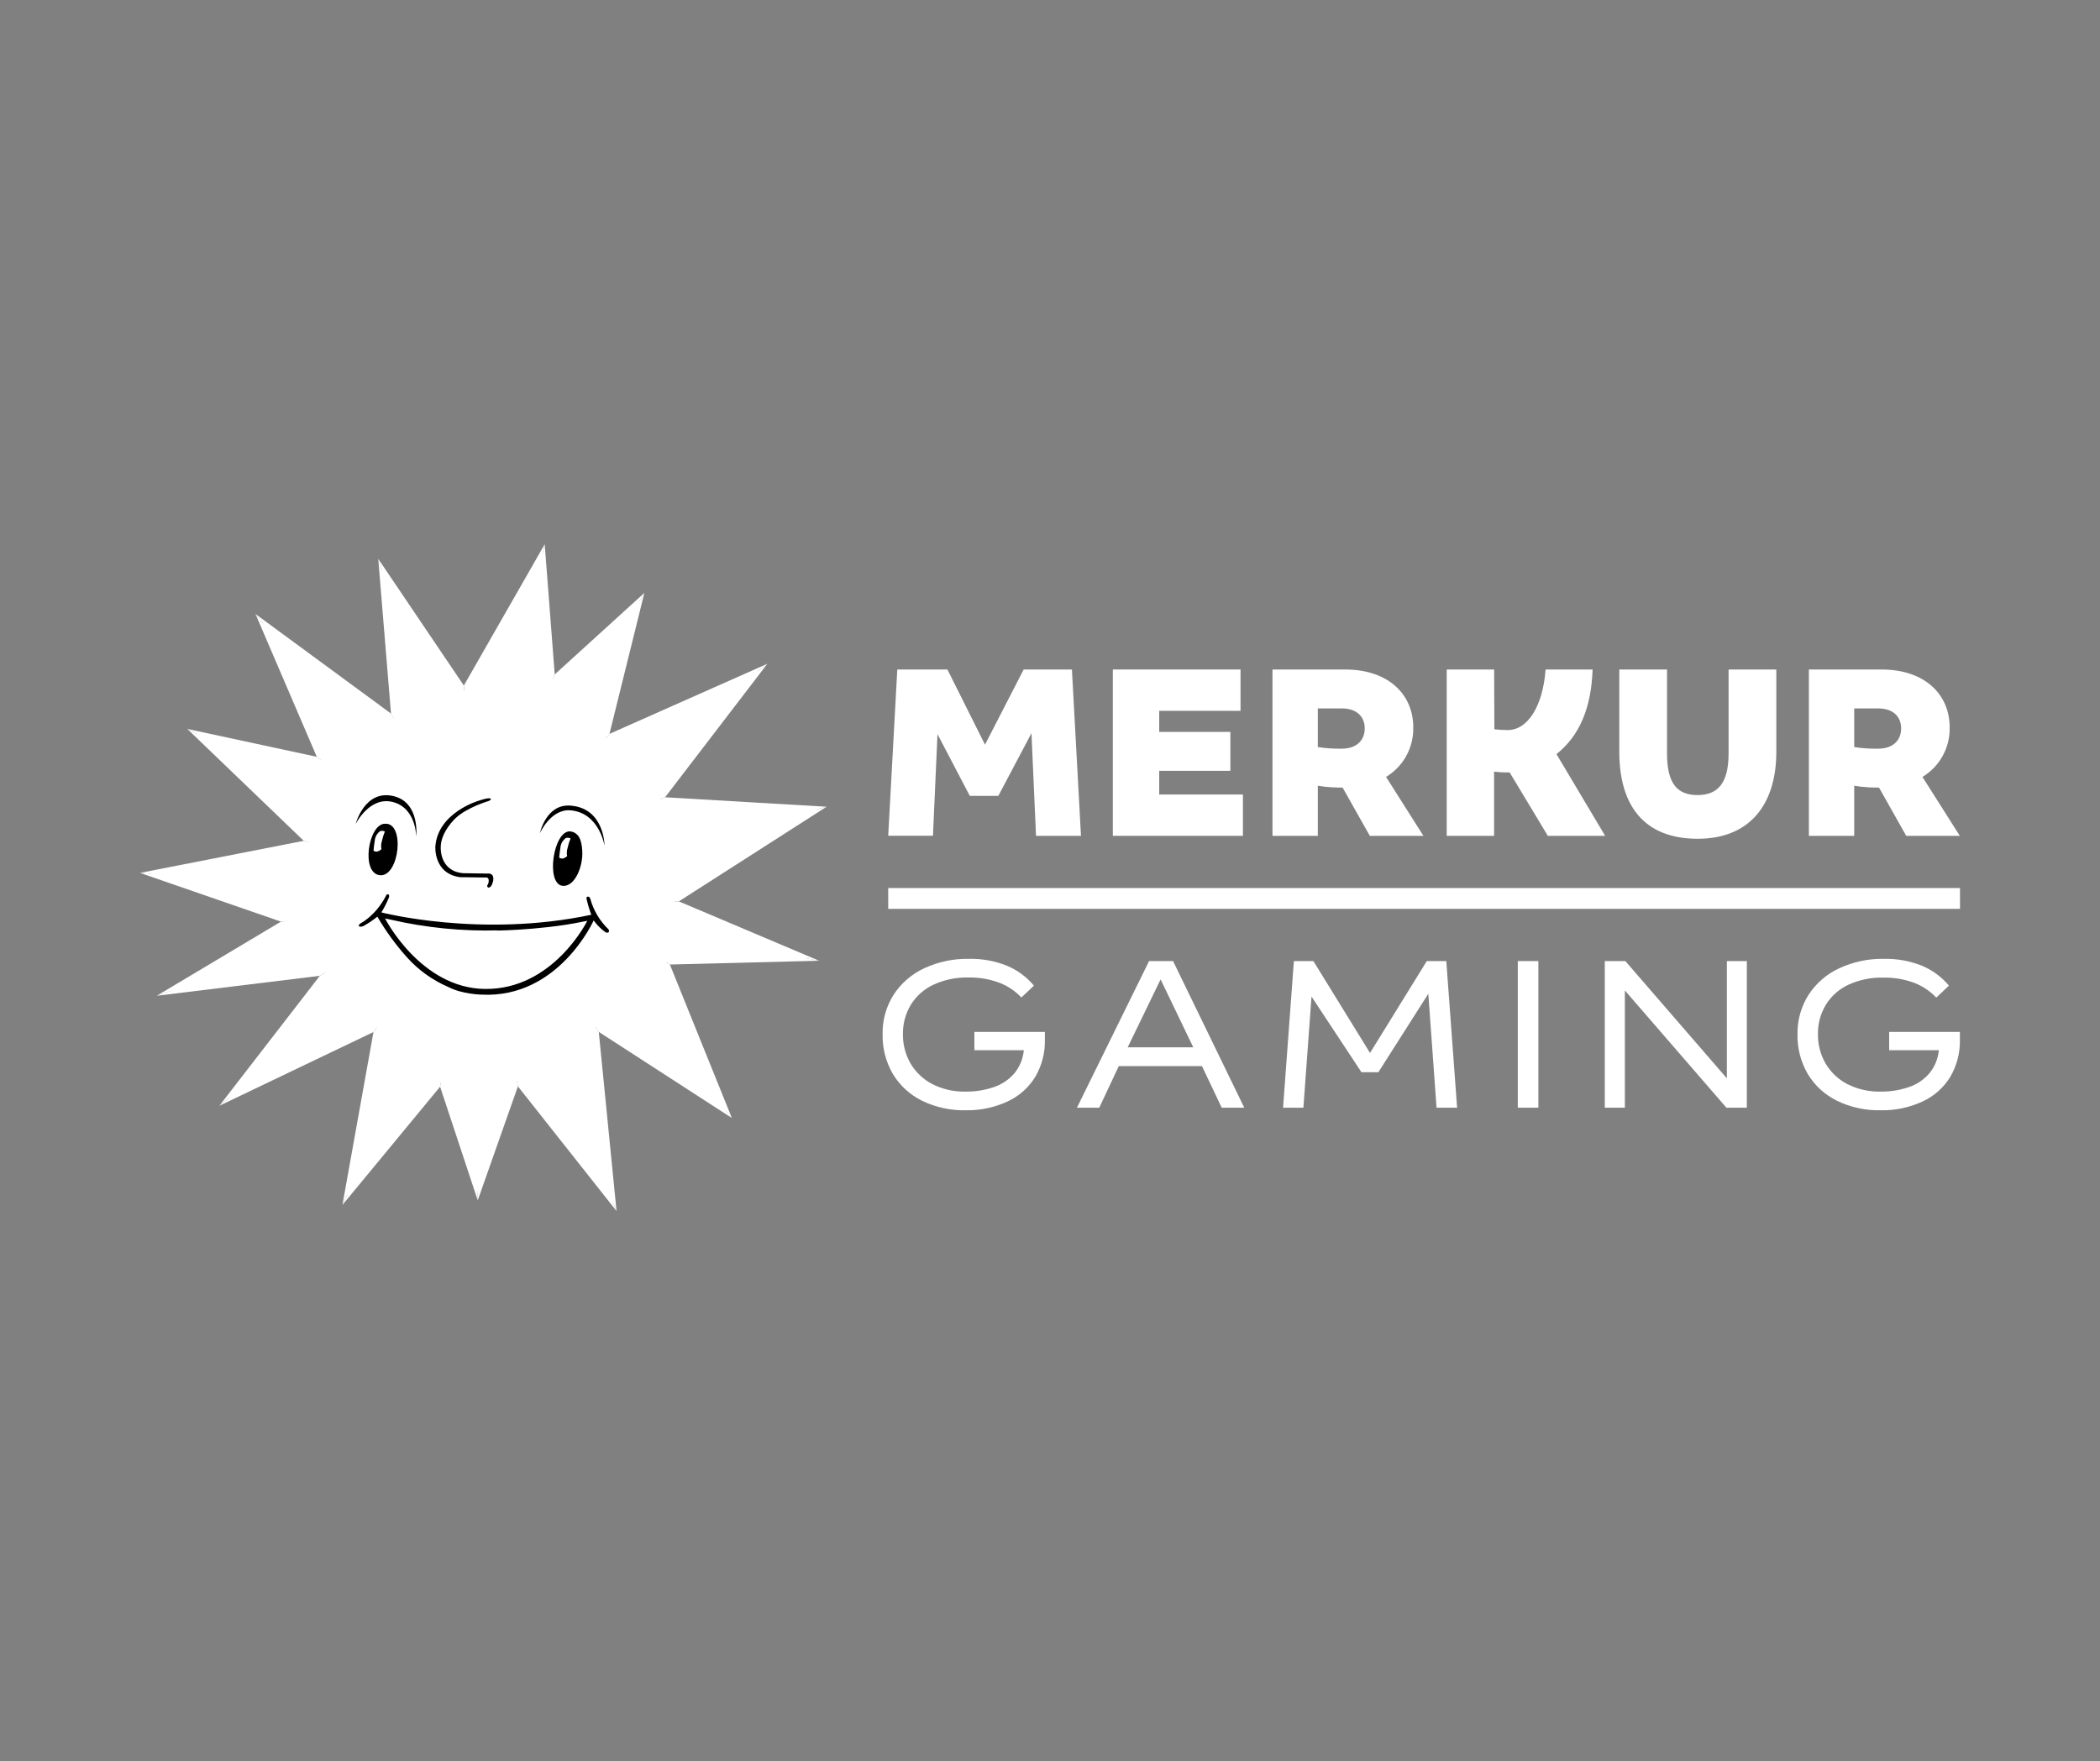 <svg xmlns="http://www.w3.org/2000/svg" width="180" height="151" viewBox="0 0 180 151" fill="none"><rect x="0" y="0" width="180" height="151" fill="#808080" stroke="none"/><g clip-path="url(#clip0_5492_37855)"><path d="M76.911 57.402H81.207L84.428 63.846L87.742 57.402H91.879L92.655 71.662H88.802L88.412 62.864L85.571 68.235H83.126L80.356 62.947L79.968 71.655H76.133L76.911 57.402Z" fill="white"></path><path d="M95.386 57.402H106.33V60.945H99.362V62.751H105.461V66.087H99.362V68.12H106.536V71.662H95.386V57.402Z" fill="white"></path><path d="M109.07 57.402H115.31C118.989 57.402 121.137 59.528 121.137 62.361C121.157 63.212 120.952 64.053 120.543 64.8C120.133 65.546 119.534 66.171 118.805 66.611L122.006 71.662H117.413L115.081 67.525C114.806 67.525 114.487 67.525 114.167 67.502C113.761 67.481 113.356 67.436 112.956 67.367V71.662H109.07V57.402ZM116.977 62.454C116.977 61.401 116.247 60.739 115.013 60.739H112.956V64.053C113.636 64.157 114.324 64.202 115.013 64.189C116.269 64.189 116.977 63.481 116.977 62.454Z" fill="white"></path><path d="M138.797 64.441V57.402H142.887V64.579C142.887 67.115 143.71 68.167 145.493 68.167C147.276 68.167 148.165 67.115 148.165 64.579V57.402H152.257V64.441C152.257 69.011 149.948 71.914 145.516 71.914C140.945 71.914 138.797 69.104 138.797 64.441Z" fill="white"></path><path d="M155.047 57.402H161.287C164.966 57.402 167.114 59.528 167.114 62.361C167.135 63.212 166.93 64.053 166.52 64.8C166.111 65.546 165.511 66.171 164.782 66.611L167.983 71.662H163.39L161.058 67.525C160.784 67.525 160.464 67.525 160.144 67.502C159.738 67.481 159.334 67.436 158.933 67.367V71.662H155.047V57.402ZM162.954 62.454C162.954 61.401 162.224 60.739 160.99 60.739H158.933V64.053C159.613 64.157 160.302 64.202 160.99 64.189C162.247 64.189 162.954 63.481 162.954 62.454Z" fill="white"></path><path d="M124.003 57.402H128.07L128.088 62.527C128.467 62.571 128.849 62.594 129.231 62.595C130.971 62.595 132.253 60.497 132.479 57.405H136.508C136.397 60.694 135.39 63.081 133.413 64.657L137.583 71.662H132.671L129.397 66.223C128.952 66.235 128.507 66.212 128.065 66.155V71.662H124.003V57.402Z" fill="white"></path><path d="M167.999 76.136H76.133V77.921H167.999V76.136Z" fill="white"></path><path d="M41.962 90.199C50.174 90.199 56.831 83.542 56.831 75.329C56.831 67.117 50.174 60.46 41.962 60.46C33.749 60.46 27.092 67.117 27.092 75.329C27.092 83.542 33.749 90.199 41.962 90.199Z" fill="white"></path><path d="M57.65 77.329L70.064 69.374L56.522 68.571L64.975 57.536L51.881 63.351L54.807 51.573L47.346 58.372L46.497 47.499L39.776 59.254L32.753 48.851L33.813 61.714L22.482 53.404L27.566 65.239L16.866 62.93L26.556 72.247L12.958 74.911L24.672 78.963L14.6 84.981L27.991 83.342L19.654 94.12L32.345 88.043L29.767 102.412L37.825 92.659L40.957 102.14L44.304 92.629L52.51 103.003L51.03 87.975L62.212 95.215L57.058 82.453L69.049 82.148L57.65 77.329ZM41.964 60.926C45.783 60.93 49.445 62.45 52.145 65.15C54.845 67.851 56.364 71.513 56.368 75.332V75.37C56.358 78.215 55.506 80.993 53.919 83.354C52.332 85.715 50.081 87.552 47.45 88.635C44.819 89.717 41.926 89.996 39.137 89.436C36.348 88.876 33.787 87.501 31.778 85.487C29.769 83.473 28.402 80.908 27.85 78.117C27.297 75.327 27.584 72.435 28.674 69.807C29.764 67.179 31.608 64.933 33.973 63.352C36.339 61.772 39.119 60.927 41.964 60.926Z" fill="white"></path><path d="M41.997 61.54C44.724 61.541 47.391 62.35 49.658 63.866C51.926 65.381 53.694 67.535 54.737 70.056C55.781 72.576 56.053 75.349 55.521 78.024C54.988 80.699 53.675 83.156 51.746 85.085C49.817 87.013 47.359 88.327 44.684 88.859C42.009 89.391 39.236 89.117 36.716 88.073C34.196 87.029 32.042 85.262 30.527 82.994C29.011 80.726 28.203 78.059 28.203 75.332C28.207 71.675 29.661 68.169 32.248 65.583C34.834 62.997 38.34 61.543 41.997 61.54Z" fill="white"></path><path d="M41.997 61.54C44.724 61.541 47.391 62.35 49.658 63.866C51.926 65.381 53.694 67.535 54.737 70.056C55.781 72.576 56.053 75.349 55.521 78.024C54.988 80.699 53.675 83.156 51.746 85.085C49.817 87.013 47.359 88.327 44.684 88.859C42.009 89.391 39.236 89.117 36.716 88.073C34.196 87.029 32.042 85.262 30.527 82.994C29.011 80.726 28.203 78.059 28.203 75.332C28.207 71.675 29.661 68.169 32.248 65.583C34.834 62.997 38.34 61.543 41.997 61.54Z" fill="white"></path><path d="M41.997 61.54C44.724 61.541 47.391 62.35 49.658 63.866C51.926 65.381 53.694 67.535 54.737 70.056C55.781 72.576 56.053 75.349 55.521 78.024C54.988 80.699 53.675 83.156 51.746 85.085C49.817 87.013 47.359 88.327 44.684 88.859C42.009 89.391 39.236 89.117 36.716 88.073C34.196 87.029 32.042 85.262 30.527 82.994C29.011 80.726 28.203 78.059 28.203 75.332C28.207 71.675 29.661 68.169 32.248 65.583C34.834 62.997 38.34 61.543 41.997 61.54Z" fill="white"></path><path d="M57.65 77.329L70.064 69.374L56.522 68.571L64.975 57.536L51.881 63.351L54.807 51.573L47.346 58.372L46.497 47.499L39.776 59.254L32.753 48.851L33.813 61.714L22.482 53.404L27.566 65.239L16.866 62.93L26.556 72.247L12.958 74.911L24.672 78.963L14.6 84.981L27.991 83.342L19.654 94.12L32.345 88.043L29.767 102.412L37.825 92.659L40.957 102.14L44.304 92.629L52.51 103.003L51.03 87.975L62.212 95.215L57.058 82.453L69.049 82.148L57.65 77.329ZM41.964 60.926C45.783 60.93 49.445 62.45 52.145 65.15C54.845 67.851 56.364 71.513 56.368 75.332V75.37C56.358 78.215 55.506 80.993 53.919 83.354C52.332 85.715 50.081 87.552 47.45 88.635C44.819 89.717 41.926 89.996 39.137 89.436C36.348 88.876 33.787 87.501 31.778 85.487C29.769 83.473 28.402 80.908 27.85 78.117C27.297 75.327 27.584 72.435 28.674 69.807C29.764 67.179 31.608 64.933 33.973 63.352C36.339 61.772 39.119 60.927 41.964 60.926Z" fill="white"></path><path d="M52.17 79.693C51.419 78.975 50.876 78.068 50.599 77.067C50.529 76.837 50.377 76.875 50.377 76.875C50.214 76.908 50.282 77.089 50.282 77.089C50.384 77.545 50.519 77.992 50.685 78.429C41.206 80.443 32.688 78.227 32.688 78.227C32.941 77.815 33.16 77.383 33.342 76.936C33.398 76.729 33.292 76.684 33.292 76.684C33.133 76.628 33.086 76.802 33.086 76.802C32.192 78.517 30.938 79.147 30.938 79.147C30.938 79.147 30.686 79.287 30.774 79.413C30.774 79.413 30.837 79.517 31.142 79.401C31.566 79.167 31.968 78.897 32.345 78.593C33.062 79.822 33.901 80.977 34.848 82.04C35.83 83.147 37.043 84.024 38.401 84.611C39.615 85.253 41.272 85.276 41.272 85.276C47.887 85.618 50.886 78.915 50.886 78.915C51.171 79.314 51.522 79.662 51.924 79.945C52.324 80.053 52.17 79.693 52.17 79.693ZM41.567 84.79C36.047 84.727 33.005 78.746 33.005 78.746L33.436 78.837C36.483 79.544 39.608 79.856 42.735 79.766C41.534 79.811 46.165 79.804 49.851 79.043L50.34 78.948C50.34 78.948 47.429 84.86 41.567 84.79Z" fill="black"></path><path d="M39.534 75.208C39.64 75.208 41.549 75.235 41.549 75.235C42.085 75.152 41.833 75.799 41.833 75.799C41.647 76.031 41.868 76.102 41.868 76.102C42.181 76.102 42.279 75.475 42.279 75.475C42.359 74.792 41.793 74.898 41.793 74.898L39.698 74.865C37.653 74.694 37.777 72.644 37.777 72.644C37.777 71.305 39.058 70.139 39.058 70.139C40.066 69.199 41.896 68.673 41.896 68.673C42.148 68.56 42.06 68.499 42.06 68.499C42.005 68.308 41.007 68.66 41.007 68.66C41.007 68.66 37.54 69.668 37.316 72.569C37.316 72.569 37.137 74.973 39.539 75.22" fill="black"></path><path d="M30.488 70.643C30.488 70.643 31.674 68.243 33.678 68.764C35.683 69.286 35.673 71.728 35.673 71.728C35.673 71.728 36.023 68.843 33.779 68.268C31.263 67.626 30.488 70.643 30.488 70.643Z" fill="black"></path><path d="M48.911 69.072C51.817 69.301 51.817 72.499 51.817 72.499C51.817 72.499 51.361 69.689 48.911 69.477C47.217 69.324 46.277 71.434 46.277 71.434C46.277 71.434 46.806 68.898 48.911 69.072Z" fill="black"></path><path d="M32.989 70.626C31.571 70.641 30.904 74.884 32.569 75.038C34.233 75.191 34.747 70.49 32.989 70.626Z" fill="black"></path><path d="M32.597 71.247C32.457 71.347 32.341 71.476 32.258 71.627C32.174 71.777 32.126 71.944 32.116 72.116C32.069 72.388 32.036 72.662 32.018 72.937C32.064 72.969 32.116 72.993 32.171 73.005C32.225 73.018 32.282 73.019 32.338 73.01C32.472 72.972 32.595 72.902 32.695 72.806C32.648 72.571 32.663 72.328 32.738 72.101C32.796 71.823 32.88 71.552 32.99 71.29C32.933 71.262 32.872 71.244 32.809 71.237C32.738 71.23 32.667 71.233 32.597 71.247Z" fill="white"></path><path d="M49.907 72.936C49.877 72.364 49.741 71.757 49.424 71.52C49.339 71.452 49.248 71.392 49.152 71.342C49.062 71.315 48.97 71.294 48.877 71.279C47.427 71.188 46.752 75.781 48.215 75.947C49.273 76.068 49.998 74.26 49.907 72.936Z" fill="black"></path><path d="M48.512 71.842C48.372 71.941 48.256 72.071 48.172 72.221C48.089 72.372 48.041 72.539 48.031 72.71C47.984 72.981 47.951 73.254 47.933 73.529C47.978 73.562 48.03 73.586 48.085 73.599C48.14 73.612 48.197 73.614 48.253 73.605C48.387 73.567 48.51 73.497 48.61 73.4C48.563 73.166 48.578 72.923 48.653 72.695C48.711 72.418 48.795 72.146 48.905 71.885C48.848 71.857 48.787 71.839 48.724 71.832C48.653 71.825 48.582 71.828 48.512 71.842Z" fill="white"></path><path d="M57.65 77.329L70.064 69.374L56.522 68.571L64.975 57.536L51.881 63.351L54.807 51.573L47.346 58.372L46.497 47.499L39.776 59.254L32.753 48.851L33.813 61.714L22.482 53.404L27.566 65.239L16.866 62.93L26.556 72.247L12.958 74.911L24.672 78.963L14.6 84.981L27.991 83.342L19.654 94.12L32.345 88.043L29.767 102.412L37.825 92.659L40.957 102.14L44.304 92.629L52.51 103.003L51.03 87.975L62.212 95.215L57.058 82.453L69.049 82.148L57.65 77.329ZM41.964 60.926C45.783 60.93 49.445 62.45 52.145 65.15C54.845 67.851 56.364 71.513 56.368 75.332V75.37C56.358 78.215 55.506 80.993 53.919 83.354C52.332 85.715 50.081 87.552 47.45 88.635C44.819 89.717 41.926 89.996 39.137 89.436C36.348 88.876 33.787 87.501 31.778 85.487C29.769 83.473 28.402 80.908 27.85 78.117C27.297 75.327 27.584 72.435 28.674 69.807C29.764 67.179 31.608 64.933 33.973 63.352C36.339 61.772 39.119 60.927 41.964 60.926Z" fill="white"></path><path d="M17.683 63.362L28.002 65.585L27.156 64.888L16.056 62.498L17.683 63.362Z" fill="white"></path><path d="M46.311 48.334L47.124 58.89L47.548 57.825L46.689 46.662L46.311 48.334Z" fill="white"></path><path d="M39.791 59.727L39.756 58.775L32.421 47.912L33.081 49.791L39.791 59.727Z" fill="white"></path><path d="M47.124 58.889L54.353 52.314L55.24 50.826L47.547 57.824L47.124 58.889Z" fill="white"></path><path d="M23.09 54.146L21.899 52.643L27.154 64.888L28 65.586L23.09 54.146Z" fill="white"></path><path d="M34.112 62.242L33.517 61.181L21.899 52.643L23.09 54.146L34.112 62.242Z" fill="white"></path><path d="M34.108 62.243L33.081 49.791L32.421 47.912L33.514 61.183L34.108 62.243Z" fill="white"></path><path d="M46.31 48.334L46.688 46.662L39.76 58.774L39.796 59.726L46.31 48.334Z" fill="white"></path><path d="M57.111 77.374L58.186 77.283L70.852 69.167L69.276 69.58L57.111 77.374Z" fill="white"></path><path d="M54.347 52.314L51.504 63.797L52.24 62.921L55.234 50.826L54.347 52.314Z" fill="white"></path><path d="M69.274 69.58L70.85 69.167L57.008 68.356L56.031 68.802L69.274 69.58Z" fill="white"></path><path d="M70.21 82.371L67.868 81.925L56.677 82.209L57.418 82.695L70.21 82.371Z" fill="white"></path><path d="M58.186 77.283L57.111 77.374L67.866 81.927L70.207 82.372L58.186 77.283Z" fill="white"></path><path d="M56.031 68.8L57.008 68.354L65.773 56.912L64.172 58.174L56.031 68.8Z" fill="white"></path><path d="M64.171 58.174L65.772 56.912L52.24 62.92L51.504 63.797L64.171 58.174Z" fill="white"></path><path d="M32.682 87.606L32.012 88.484L29.35 103.313L30.186 101.511L32.682 87.606Z" fill="white"></path><path d="M56.677 82.211L61.671 94.57L62.733 95.859L57.418 82.697L56.677 82.211Z" fill="white"></path><path d="M37.914 92.145L30.186 101.51L29.35 103.313L37.723 93.17L37.914 92.145Z" fill="white"></path><path d="M40.964 101.362L40.949 102.918L44.391 93.145L44.217 92.115L40.964 101.362Z" fill="white"></path><path d="M37.914 92.145L37.722 93.17L40.948 102.918L40.963 101.362L37.914 92.145Z" fill="white"></path><path d="M44.219 92.115L44.393 93.145L52.846 103.835V103.832L52.176 102.173L44.219 92.115Z" fill="white"></path><path d="M50.719 87.481L51.323 88.47L62.736 95.858L61.673 94.569L50.719 87.481Z" fill="white"></path><path d="M52.177 102.171L52.847 103.831L51.323 88.47L50.719 87.481L52.177 102.171Z" fill="white"></path><path d="M28.547 83.017L15.742 84.583L13.435 85.374L27.411 83.664L28.547 83.017Z" fill="white"></path><path d="M25.273 78.898L13.931 74.975L12 74.839L24.084 79.019L25.273 78.898Z" fill="white"></path><path d="M27.081 72.397L26.034 72.09L12 74.84L13.931 74.976L27.081 72.397Z" fill="white"></path><path d="M20.499 93.435L18.805 94.805L32.01 88.484L32.679 87.606L20.499 93.435Z" fill="white"></path><path d="M25.268 78.9L24.079 79.021L13.435 85.374L15.742 84.584L25.268 78.9Z" fill="white"></path><path d="M20.499 93.434L28.55 83.017L27.414 83.664L18.805 94.804L20.499 93.434Z" fill="white"></path><path d="M27.083 72.397L17.683 63.362L16.056 62.498L26.035 72.09L27.083 72.397Z" fill="white"></path><path d="M82.782 95.192C81.486 95.221 80.202 94.941 79.035 94.376C78.001 93.869 77.134 93.075 76.537 92.09C75.931 91.052 75.624 89.867 75.651 88.665C75.628 87.468 75.957 86.291 76.598 85.281C77.243 84.293 78.154 83.507 79.227 83.014C80.415 82.463 81.713 82.187 83.024 82.209C84.151 82.181 85.271 82.383 86.318 82.803C87.211 83.179 88.001 83.763 88.624 84.505L87.546 85.522C87.024 84.968 86.384 84.537 85.673 84.263C84.824 83.944 83.921 83.79 83.014 83.81C81.972 83.782 80.937 83.995 79.992 84.434C79.191 84.81 78.519 85.412 78.058 86.167C77.61 86.922 77.38 87.787 77.393 88.665C77.382 89.548 77.608 90.418 78.048 91.183C78.491 91.934 79.137 92.545 79.912 92.946C80.797 93.394 81.78 93.616 82.772 93.59C83.591 93.601 84.405 93.472 85.179 93.208C85.862 92.981 86.471 92.574 86.942 92.029C87.405 91.463 87.689 90.773 87.758 90.045H83.517V88.474H89.561V89.138C89.588 90.259 89.302 91.365 88.735 92.331C88.17 93.251 87.347 93.983 86.368 94.436C85.245 94.956 84.019 95.215 82.782 95.192Z" fill="white"></path><path d="M92.309 94.971L98.493 82.4H100.548L106.652 94.971H104.718L103.026 91.405H95.895L94.223 94.971H92.309ZM96.66 89.794H102.281L99.48 83.972L96.66 89.794Z" fill="white"></path><path d="M109.977 94.971L110.904 82.4H112.576L117.431 90.277L122.296 82.4H123.968L124.895 94.971H123.132L122.427 85.201L118.146 91.929H116.696L112.415 85.442L111.72 94.971H109.977Z" fill="white"></path><path d="M130.097 94.971V82.4H131.86V94.971H130.097Z" fill="white"></path><path d="M137.552 94.971V82.4H139.314L148.017 92.453V82.4H149.729V94.971H147.977L139.274 84.918V94.971H137.552Z" fill="white"></path><path d="M161.202 95.192C159.906 95.221 158.622 94.941 157.455 94.376C156.42 93.869 155.553 93.076 154.957 92.09C154.35 91.052 154.044 89.867 154.071 88.665C154.051 87.467 154.383 86.29 155.027 85.281C155.672 84.292 156.584 83.506 157.656 83.014C158.845 82.463 160.143 82.187 161.454 82.209C162.581 82.181 163.701 82.383 164.747 82.803C165.64 83.18 166.431 83.763 167.054 84.505L165.966 85.532C165.443 84.979 164.803 84.549 164.093 84.273C163.243 83.954 162.341 83.8 161.434 83.82C160.396 83.79 159.365 84 158.422 84.434C157.621 84.81 156.949 85.412 156.488 86.167C156.04 86.922 155.81 87.787 155.823 88.665C155.81 89.548 156.037 90.418 156.478 91.183C156.921 91.934 157.567 92.545 158.341 92.946C159.227 93.395 160.21 93.616 161.202 93.59C162.02 93.601 162.834 93.471 163.609 93.208C164.292 92.981 164.901 92.574 165.372 92.029C165.835 91.463 166.119 90.773 166.188 90.045H161.927V88.474H167.991V89.138C168.017 90.259 167.731 91.364 167.165 92.331C166.6 93.251 165.777 93.983 164.798 94.436C163.672 94.958 162.442 95.216 161.202 95.192Z" fill="white"></path></g><defs><clipPath id="clip0_5492_37855"><rect width="156" height="57.171" fill="white" transform="translate(12 46.663)"></rect></clipPath></defs></svg>
